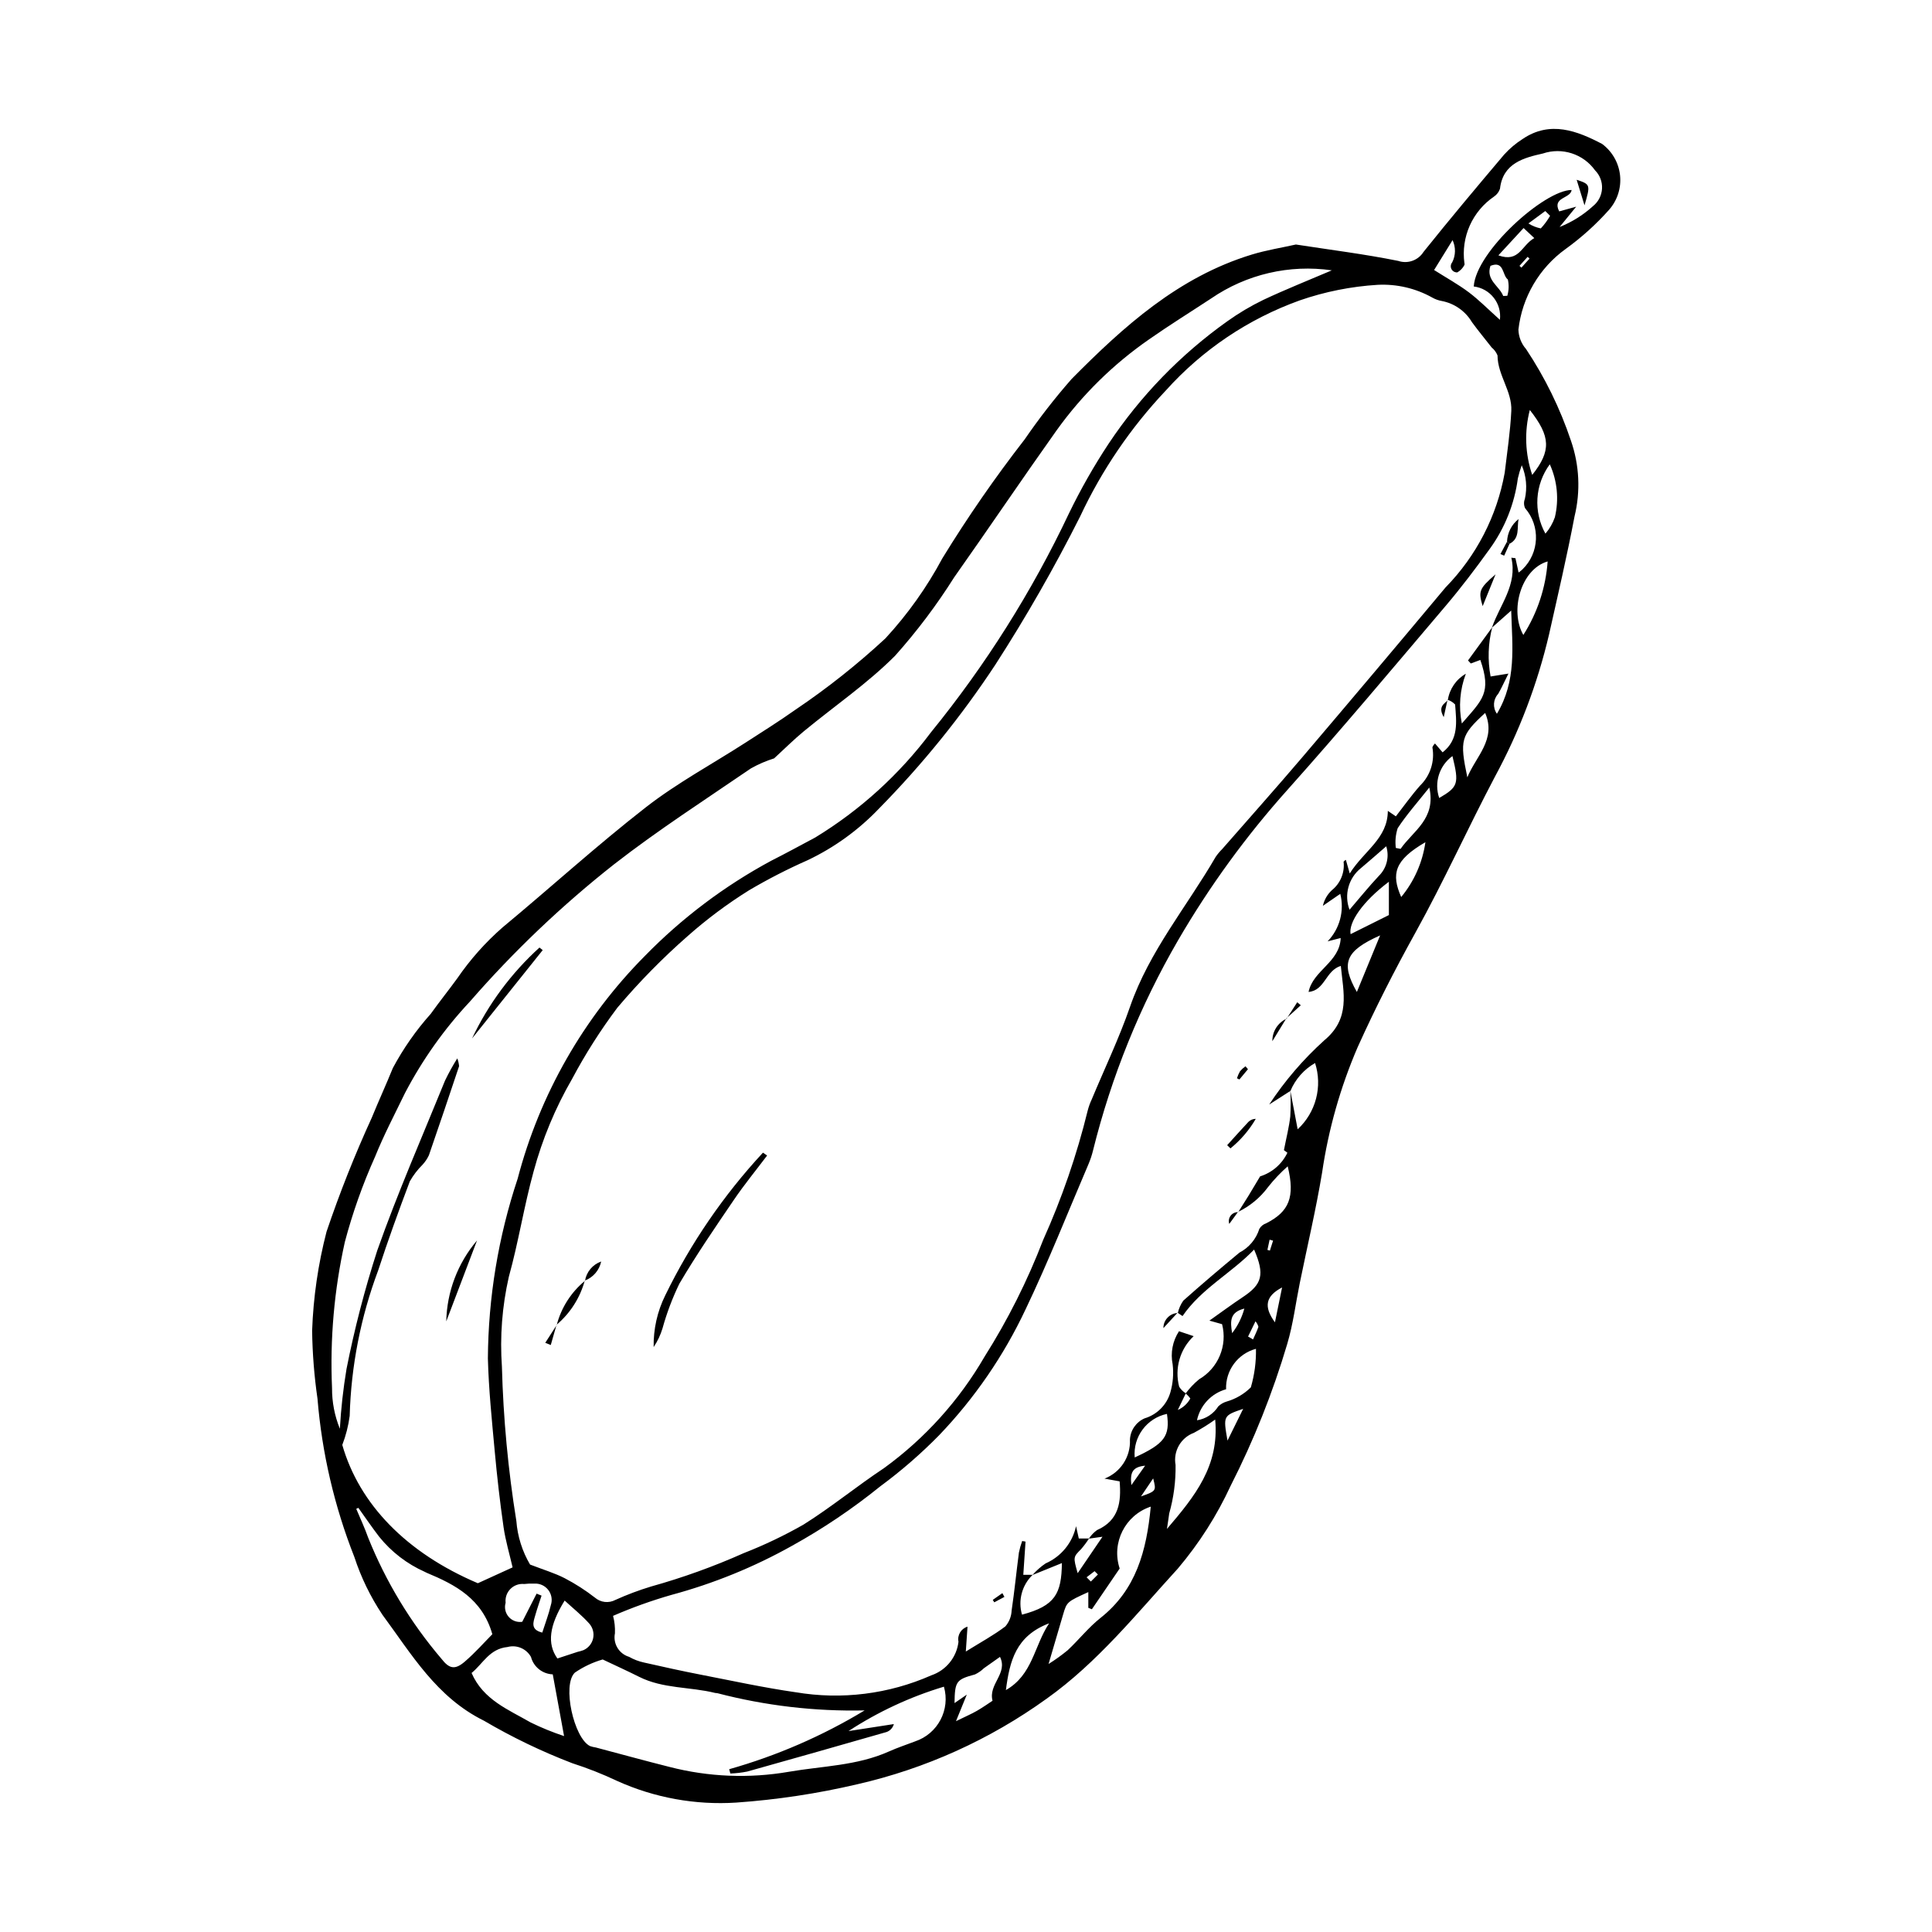 <?xml version="1.0" encoding="UTF-8"?>
<!-- Uploaded to: ICON Repo, www.iconrepo.com, Generator: ICON Repo Mixer Tools -->
<svg fill="#000000" width="800px" height="800px" version="1.1" viewBox="144 144 512 512" xmlns="http://www.w3.org/2000/svg">
 <g>
  <path d="m487.44 208.8c9.262 1.434 18.25 2.547 27.102 4.34 2.516 0.855 5.289-0.129 6.703-2.379 6.988-8.727 14.18-17.297 21.402-25.832l0.004 0.004c1.43-1.578 3.066-2.957 4.867-4.102 7.305-4.965 14.508-2.117 21.059 1.312h-0.004c2.684 1.992 4.41 5.016 4.758 8.34 0.348 3.32-0.719 6.637-2.934 9.141-3.43 3.844-7.266 7.309-11.445 10.328-7.023 5.039-11.586 12.816-12.555 21.406 0.055 1.898 0.77 3.715 2.019 5.141 5.023 7.547 9.027 15.723 11.91 24.32 2.231 6.445 2.559 13.395 0.945 20.02-1.992 10.473-4.422 20.867-6.754 31.273-3.082 13.145-7.898 25.82-14.328 37.688-7.211 13.676-13.578 27.812-21.07 41.328-5.523 9.961-10.672 20.059-15.344 30.422-4.57 10.609-7.731 21.77-9.406 33.199-1.625 9.801-3.922 19.488-5.906 29.23-1.098 5.387-1.762 10.902-3.324 16.148v0.004c-3.84 12.953-8.855 25.527-14.984 37.57-3.656 7.922-8.363 15.309-13.996 21.965-11.023 12.07-21.363 24.957-34.773 34.496h-0.004c-15.051 10.848-32.121 18.562-50.211 22.691-10.531 2.469-21.242 4.09-32.031 4.848-10.848 0.707-21.703-1.266-31.609-5.742-3.848-1.82-7.812-3.383-11.863-4.684-8.105-3.106-15.938-6.875-23.422-11.273-12.605-6.227-19.203-17.672-26.941-28.129l0.004-0.004c-3.152-4.727-5.644-9.867-7.41-15.27-5.293-13.422-8.582-27.551-9.762-41.934-0.863-5.965-1.34-11.984-1.422-18.016 0.312-8.859 1.594-17.66 3.82-26.238 3.473-10.262 7.469-20.336 11.977-30.184 1.809-4.418 3.801-8.766 5.598-13.188 2.762-5.164 6.125-9.977 10.027-14.344 2.273-3.18 4.727-6.234 7.027-9.395 3.418-4.988 7.449-9.527 12.004-13.512 12.727-10.555 24.969-21.711 38.004-31.859 8.238-6.414 17.559-11.426 26.371-17.105 4.473-2.883 8.984-5.715 13.324-8.789l-0.004 0.004c8.398-5.664 16.348-11.969 23.777-18.855 5.906-6.398 10.977-13.523 15.082-21.199 6.691-10.914 13.98-21.449 21.836-31.559 3.816-5.562 7.961-10.891 12.406-15.965 13.812-13.961 28.363-27.078 47.762-32.992 3.863-1.18 7.891-1.816 11.715-2.672zm-54.832 342.91c-0.633 0.992-1.34 1.938-2.109 2.828-2.086 2.113-2.125 2.07-0.902 6.371l6.57-9.656-3.606 0.504c0.574-0.883 1.305-1.648 2.156-2.266 5.828-2.578 6.457-7.418 6-12.918l-4.016-0.727c4.238-1.621 6.953-5.777 6.746-10.309 0.109-2.477 1.621-4.676 3.894-5.664 3.309-0.988 5.887-3.598 6.832-6.922 0.68-2.394 0.883-4.898 0.594-7.375-0.617-3.035-0.016-6.191 1.68-8.785l3.887 1.305c-3.637 3.426-5.109 8.562-3.84 13.395 0.441 0.715 1.043 1.316 1.762 1.75l-2.125 4.41c1.414-0.613 2.582-1.684 3.316-3.039-0.352-0.5-0.77-0.945-1.246-1.328 1.039-1.391 2.238-2.656 3.578-3.762 5.07-2.953 7.559-8.922 6.086-14.605l-3.359-0.941c3.406-2.406 6.074-4.391 8.84-6.223 5.141-3.406 5.887-5.949 3.008-12.605-6.113 6.332-13.965 10.324-18.969 17.621l-1.312-0.887 0.062 0.07c0.266-1.176 0.762-2.289 1.457-3.273 4.871-4.34 9.848-8.562 14.875-12.727 2.527-1.316 4.426-3.586 5.281-6.309 0.406-0.688 1.047-1.203 1.801-1.457 6.09-3.09 7.703-6.949 5.707-15.105h0.004c-1.898 1.672-3.644 3.512-5.211 5.5-2.078 2.812-4.812 5.078-7.969 6.594l0.051 0.055c0.914-1.449 1.844-2.891 2.742-4.356 0.949-1.551 1.867-3.117 3.07-5.125 3.176-0.992 5.797-3.262 7.231-6.266l-0.922-0.684c0.641-3.289 1.363-6.086 1.684-8.926 0.137-2.285 0.141-4.574 0.008-6.859 0.629 3.301 1.258 6.602 1.949 10.254 2.363-2.184 4.051-4.996 4.871-8.105 0.816-3.113 0.727-6.391-0.254-9.453-2.93 1.68-5.223 4.273-6.531 7.387l-5.633 3.613v0.004c4.109-6.254 9-11.957 14.551-16.973 7.062-5.844 5.125-12.605 4.434-19.773-4.062 1.246-4.207 6.535-8.547 6.898 1.191-5.727 8.27-7.852 8.516-14.289l-3.465 0.887v-0.004c3.215-3.332 4.484-8.094 3.352-12.586l-4.609 3.172v0.004c0.355-1.594 1.188-3.039 2.383-4.144 2.266-1.816 3.438-4.668 3.106-7.551 0.16-0.211 0.367-0.379 0.605-0.488l1.023 3.606c3.836-6.078 10.055-9.234 10.094-16.59l2.125 1.453c2.215-2.836 4.164-5.602 6.394-8.117h-0.004c2.727-2.629 3.965-6.445 3.297-10.176 0.152-0.387 0.387-0.73 0.688-1.016l2.016 2.348c4.359-3.414 3.656-8.133 3.316-12.68v0.004c-0.551-0.586-1.246-1.02-2.012-1.258l0.086 0.066h-0.004c0.449-2.926 2.207-5.492 4.777-6.965-1.59 4.207-1.957 8.777-1.062 13.184 5.531-6.367 7.894-8.137 4.902-16.836l-2.527 0.934-0.738-0.801c2.133-2.922 4.269-5.848 6.402-8.773l0.004 0.004c-1.09 4.254-1.234 8.699-0.426 13.016l4.731-0.766c-1.195 2.387-1.875 3.922-2.715 5.367v0.004c-1.352 1.457-1.492 3.66-0.34 5.277 5.242-8.75 4.078-17.773 3.785-27.352l-5.106 4.527c2.074-6.066 6.797-11.285 5.144-18.543l1.086 0.141 0.836 3.785v0.004c0.367-0.246 0.711-0.527 1.031-0.832 4.484-4.363 4.793-11.465 0.703-16.199-0.363-0.773-0.391-1.664-0.074-2.457 0.668-2.992 0.379-6.117-0.828-8.934-0.414 1.133-0.758 2.289-1.027 3.465-0.887 6.738-3.434 13.148-7.418 18.652-3.731 5.195-7.606 10.312-11.742 15.184-13.809 16.27-27.523 32.629-41.742 48.543h0.004c-11.055 12.312-20.82 25.73-29.141 40.035-10.102 17.406-17.688 36.152-22.539 55.68-0.293 1.211-0.684 2.398-1.168 3.551-5.523 12.898-10.68 25.973-16.73 38.621v-0.004c-5.773 12.262-13.496 23.508-22.867 33.301-4.844 4.938-10.074 9.48-15.641 13.582-7.312 5.914-15.129 11.18-23.355 15.738-10.074 5.644-20.812 10.016-31.965 13.02-5.273 1.512-10.445 3.367-15.477 5.555 0.398 1.504 0.566 3.062 0.496 4.617-0.555 2.734 1.07 5.441 3.746 6.242 1.238 0.703 2.578 1.215 3.973 1.512 5.004 1.141 10.02 2.242 15.055 3.223 8.352 1.625 16.684 3.438 25.102 4.648v-0.004c12.176 2.07 24.691 0.508 35.988-4.484 3.906-1.328 6.699-4.785 7.18-8.883-0.363-1.754 0.676-3.492 2.391-4.004l-0.449 6.586c3.981-2.473 7.406-4.328 10.473-6.652v0.004c1.016-1.172 1.602-2.652 1.668-4.203 0.75-5.094 1.258-10.223 1.926-15.328h-0.004c0.215-1.055 0.504-2.094 0.871-3.106l0.891 0.152-0.59 8.801h2.484c-2.836 2.719-3.926 6.789-2.828 10.562 8.82-2.344 10.465-5.566 10.574-13.668l-7.824 3.172c1.035-1.176 2.215-2.215 3.512-3.09 4.113-1.801 7.113-5.469 8.059-9.859l0.73 3.254c1.023 0.004 1.871 0.004 2.719 0.004zm-148.14 6.91c3.672 1.418 6.562 2.269 9.191 3.625 2.816 1.469 5.496 3.191 8.004 5.141 1.508 1.301 3.656 1.543 5.414 0.613 3.078-1.395 6.242-2.582 9.477-3.562 8.383-2.34 16.586-5.293 24.535-8.84 5.453-2.129 10.746-4.656 15.832-7.555 7.371-4.617 14.133-10.191 21.391-15h-0.004c10.832-7.875 19.898-17.926 26.609-29.512 6.18-9.773 11.379-20.133 15.527-30.926 4.957-11.023 8.906-22.477 11.789-34.219 0.262-1.035 0.621-2.043 1.074-3.004 3.414-8.199 7.277-16.242 10.176-24.617 5.09-14.699 15.047-26.504 22.684-39.684 0.504-0.734 1.078-1.422 1.711-2.047 7.137-8.172 14.367-16.266 21.395-24.527 12.676-14.898 25.285-29.848 37.832-44.855v0.004c8.145-8.324 13.598-18.902 15.656-30.367 0.645-5.465 1.488-10.922 1.75-16.406 0.25-5.152-3.621-9.453-3.652-14.672h0.004c-0.328-0.824-0.859-1.551-1.543-2.113-1.746-2.234-3.559-4.422-5.234-6.711-1.746-2.949-4.68-5-8.051-5.629-0.879-0.16-1.719-0.465-2.492-0.91-4.394-2.449-9.391-3.617-14.414-3.367-7.055 0.43-14.02 1.82-20.695 4.133-13.617 4.894-25.805 13.094-35.469 23.863-9.305 9.844-16.977 21.117-22.715 33.387-6.793 13.492-14.297 26.613-22.484 39.309-9.004 13.668-19.324 26.426-30.805 38.09-5.418 5.684-11.828 10.328-18.922 13.699-5.332 2.356-10.523 5.019-15.547 7.981-5.742 3.582-11.172 7.637-16.238 12.121-6.68 5.856-12.91 12.203-18.645 18.988-4.477 5.965-8.484 12.266-11.988 18.852-4.457 7.699-7.891 15.949-10.211 24.539-2.543 9.219-4.008 18.734-6.57 27.945-1.773 7.805-2.391 15.828-1.828 23.809 0.363 13.699 1.645 27.359 3.828 40.887 0.312 4.074 1.555 8.02 3.629 11.539zm-4.625 0.75c-0.809-3.516-1.879-7.074-2.402-10.711-0.961-6.684-1.723-13.402-2.34-20.129-0.746-8.145-1.59-16.297-1.805-24.465h-0.004c0.105-16.211 2.766-32.309 7.887-47.691 5.84-22.305 17.469-42.668 33.711-59.035 9.82-10.055 21.105-18.559 33.477-25.227 3.945-1.992 7.828-4.113 11.727-6.195h-0.004c11.879-7.246 22.27-16.691 30.609-27.828 14.488-17.805 26.773-37.293 36.59-58.043 3.098-6.394 6.617-12.578 10.535-18.508 8.41-12.621 19.051-23.598 31.41-32.387 3.027-2.168 6.234-4.07 9.586-5.691 5.82-2.742 11.816-5.121 18.133-7.82v0.004c-11.219-1.625-22.641 1.035-31.988 7.453-5.477 3.602-11.055 7.062-16.422 10.82-9.516 6.59-17.828 14.766-24.566 24.18-9.152 12.879-17.988 25.98-27.102 38.891v-0.004c-4.633 7.359-9.875 14.316-15.668 20.801-7.356 7.379-16.113 13.355-24.195 20.023-2.641 2.176-5.07 4.609-7.859 7.168-2.137 0.668-4.195 1.559-6.148 2.656-12.176 8.332-24.617 16.348-36.246 25.398-13.844 10.906-26.637 23.086-38.211 36.379-6.816 7.273-12.613 15.445-17.23 24.285-2.719 5.598-5.613 11.125-7.938 16.887v-0.004c-3.266 7.285-5.938 14.824-7.988 22.543-2.824 12.699-3.969 25.715-3.398 38.711-0.023 3.703 0.68 7.371 2.078 10.801 0.293-5.309 0.883-10.598 1.758-15.84 2.102-10.625 4.824-21.117 8.156-31.422 5.375-15.223 11.871-30.051 17.961-45.02 0.969-2.012 2.051-3.973 3.238-5.867 0.254 0.66 0.418 1.355 0.48 2.062-2.637 7.883-5.281 15.766-8.004 23.621-0.43 0.91-0.992 1.75-1.676 2.488-1.32 1.309-2.457 2.789-3.375 4.406-2.953 7.809-5.801 15.664-8.387 23.602-4.633 12.352-7.184 25.383-7.551 38.566-0.348 2.633-1.008 5.219-1.961 7.695 4.512 15.68 16.941 28.586 35.93 36.648zm57.707 54.629-0.309-1.141c12.605-3.562 24.68-8.805 35.891-15.582-13.164 0.293-26.305-1.246-39.043-4.57-0.168-0.047-0.359-0.008-0.531-0.051-6.676-1.672-13.82-1.082-20.184-4.281-3.133-1.574-6.332-3.019-9.66-4.602l0.004 0.004c-2.629 0.758-5.117 1.934-7.371 3.481-3.438 3.238-0.258 17.371 4.008 19.465h-0.004c0.504 0.176 1.023 0.305 1.551 0.379 6.504 1.719 12.988 3.508 19.512 5.148 10.344 2.668 21.137 3.106 31.664 1.285 8.891-1.535 18.039-1.59 26.48-5.367 2.266-1.016 4.637-1.797 6.957-2.684l0.004-0.004c6.016-2.004 9.379-8.398 7.629-14.492-8.949 2.691-17.461 6.656-25.285 11.766l12.012-1.855h0.004c-0.262 0.98-0.984 1.766-1.938 2.106-12.289 3.531-24.59 7.023-36.906 10.473h0.004c-1.48 0.293-2.981 0.469-4.488 0.523zm197.01-394.08c0.555-9.242 18.742-25.57 25.938-25.574-0.277 2.34-5.262 1.852-3.289 5.676l4.496-1.246-4.391 5.375v0.004c3.273-1.301 6.289-3.188 8.887-5.566 1.402-1.137 2.254-2.812 2.352-4.613 0.094-1.797-0.574-3.555-1.844-4.832-3.137-4.363-8.75-6.172-13.84-4.461-4.965 1.121-10.59 2.527-11.355 9.336l-0.004 0.004c-0.281 0.844-0.836 1.57-1.574 2.07-2.816 1.918-5.043 4.578-6.43 7.688-1.387 3.109-1.879 6.547-1.426 9.922 0.062 0.168 0.062 0.352 0.008 0.52-0.426 0.82-1.074 1.5-1.875 1.961-0.648 0.047-1.262-0.297-1.559-0.875-0.297-0.578-0.223-1.277 0.191-1.777 0.945-1.844 0.98-4.019 0.102-5.894-1.918 3.106-3.391 5.484-4.894 7.922 3.305 2.094 6.394 3.797 9.188 5.894 2.684 2.016 5.059 4.441 8.254 7.305v-0.004c0.523-4.352-2.582-8.309-6.934-8.832zm-295.59 323.68-0.562 0.258c1.059 2.539 2.246 5.035 3.156 7.629 4.691 11.684 11.254 22.523 19.422 32.105 2.125 2.75 3.648 2.941 6.195 0.75 2.769-2.383 5.207-5.152 7.293-7.258-2.68-9.402-9.801-13.113-17.402-16.281-0.164-0.066-0.316-0.16-0.477-0.234v-0.004c-4.719-2.098-8.871-5.289-12.109-9.312-1.914-2.492-3.684-5.098-5.516-7.652zm51.516 44.121c-2.734-0.098-5.078-1.973-5.769-4.613-1.227-2.199-3.789-3.285-6.223-2.633-4.801 0.477-6.5 4.43-9.523 6.883 3.113 7.152 9.805 9.715 15.695 13.133v-0.004c2.856 1.395 5.805 2.594 8.82 3.594-1.105-6.035-2.019-11.012-3-16.359zm158.48-44.449h-0.004c-6.797 2.258-10.484 9.594-8.238 16.398-2.586 3.789-4.977 7.293-7.363 10.797l-0.945-0.371v-4.176c-5.68 2.582-5.691 2.59-6.688 5.961-1.23 4.18-2.457 8.363-3.848 13.094 1.762-1.105 3.449-2.32 5.055-3.637 2.977-2.781 5.535-6.059 8.707-8.57 9.422-7.449 12.211-17.746 13.32-29.496zm17.07-23.074c-1.809 1.285-3.691 2.461-5.637 3.516-3.473 1.281-5.523 4.871-4.863 8.512 0.07 4.344-0.5 8.676-1.684 12.859-0.137 1.074-0.312 2.148-0.602 4.098 7.438-8.695 13.914-16.73 12.785-28.984zm-174.32 63.316c1.734-0.57 3.551-1.172 5.371-1.762 0.516-0.109 1.023-0.258 1.523-0.438 1.312-0.574 2.273-1.746 2.574-3.144 0.301-1.402-0.09-2.867-1.051-3.93-1.957-2.184-4.285-4.035-6.496-6.074-4.098 6.629-4.703 11.441-1.922 15.348zm105.63 16.617c2.562-1.258 4.109-1.914 5.551-2.746 1.629-0.941 3.164-2.035 4.133-2.668-1.16-4.438 4.148-7.199 1.977-11.629-1.5 1.059-2.879 2.031-4.254 3.008h-0.004c-0.691 0.676-1.492 1.23-2.367 1.645-4.961 1.348-5.344 1.805-5.426 7.594l3.254-2.242zm-114.95-26.336 3.809-7.465 1.312 0.527c-0.562 1.738-1.172 3.461-1.668 5.219-0.512 1.801-1.359 3.809 1.859 4.574 0.809-2.547 1.707-4.863 2.266-7.258v-0.004c0.461-1.371 0.211-2.883-0.672-4.027-0.883-1.148-2.277-1.781-3.723-1.688-0.887-0.039-1.773-0.004-2.656 0.105-1.352-0.141-2.695 0.34-3.656 1.305-0.957 0.965-1.426 2.312-1.273 3.664-0.387 1.301-0.078 2.711 0.812 3.734s2.246 1.516 3.59 1.312zm186.53-61.629c-3.898 1.09-6.871 4.258-7.715 8.219 2.336-0.352 4.398-1.699 5.66-3.695 0.621-0.586 1.371-1.02 2.191-1.262 2.422-0.695 4.629-1.988 6.422-3.762 0.969-3.316 1.426-6.762 1.359-10.215-4.816 1.285-8.102 5.734-7.918 10.715zm85.215-219.38c-7.078 2.043-10.117 13.055-6.441 19.488v-0.004c3.731-5.859 5.945-12.555 6.441-19.484zm-42.074 84.891c-7.004 5.262-10.73 10.812-10.148 13.883l10.148-5.059zm-0.703-9.402c-2.449 2.121-4.551 3.984-6.703 5.789l0.004-0.004c-3.301 2.625-4.523 7.086-3.027 11.027 2.781-3.231 5.18-6.215 7.801-8.996v-0.004c2.059-2.035 2.805-5.055 1.926-7.812zm43.348-101.23c-1.934 2.629-3.07 5.758-3.277 9.016-0.203 3.258 0.531 6.508 2.117 9.359 1.102-1.277 1.949-2.75 2.504-4.34 1.117-4.699 0.648-9.637-1.344-14.035zm-21.852 82.957c2.203-5.488 7.754-10.023 4.719-17.062-6.441 5.922-6.801 7.172-4.719 17.062zm-122.29 241.89c7.117-4.078 7.394-11.516 11.453-17.695-8.828 3.356-10.453 9.996-11.453 17.695zm112.21-239.19c-3.113 3.926-6.027 7.188-8.395 10.805h0.004c-0.539 1.68-0.703 3.461-0.48 5.211l1.266 0.242c3.262-4.746 9.469-7.926 7.606-16.258zm26.633-100.06 0.004 0.004c-1.473 5.676-1.25 11.664 0.637 17.215 5.078-6.387 4.883-10.199-0.637-17.215zm-104.71 277.6c7.93-3.637 9.402-5.68 8.551-11.551l0.004 0.004c-5.359 1.137-9.031 6.094-8.551 11.551zm65.043-138.35c-9.262 4.125-10.496 7.359-6.164 14.988 2.035-4.941 3.871-9.41 6.164-14.988zm5.586-10.168c3.438-4.16 5.656-9.188 6.414-14.527-8.223 4.766-9.109 8.426-6.414 14.527zm13.574-37.359 0.004 0.004c-3.488 2.527-4.91 7.039-3.504 11.109 5.035-2.934 5.301-3.781 3.504-11.109zm12.176-132.69c5.57 1.984 6.098-2.656 9.52-4.578l-2.836-2.664zm1.281 10.762 1.086-0.043c0.418-1.402 0.465-2.891 0.145-4.32-1.531-1.141-0.93-5.086-4.613-3.621-1.27 3.809 2.356 5.305 3.383 7.984zm-73.062 303.34 4.152-8.418c-5.309 1.812-5.309 1.812-4.152 8.418zm14.465-40.586c-4.375 2.285-4.949 5.074-1.891 9.242zm71.023-284-1.277-1.266-4.469 3.293h0.004c1.004 0.637 2.117 1.082 3.281 1.316 0.949-1.016 1.773-2.137 2.461-3.344zm-108.42 339.38c4.078-1.457 4.078-1.457 3.231-4.777zm24.156-43.266c1.5-1.941 2.598-4.156 3.238-6.519-3.828 0.969-3.781 3.242-3.238 6.519zm-26.703 40.262 3.648-5.148c-3.387 0.336-4.019 1.832-3.648 5.148zm30.93-39.371 1.316 0.766c0.488-1.105 1.035-2.191 1.426-3.332h0.004c-0.152-0.543-0.418-1.043-0.781-1.469zm71.926-283.74 0.512 0.473 2.152-2.394-0.508-0.469zm-65.301 258.33-0.918-0.25-0.582 2.699 0.66 0.18zm-49.422 89.215 1.133 1.125 1.867-1.871-0.879-0.879z"/>
  <path d="m347.29 450.23c-2.941 3.902-6.051 7.695-8.793 11.73-4.973 7.316-9.988 14.625-14.465 22.242-1.84 3.805-3.336 7.769-4.465 11.848-0.531 1.75-1.32 3.414-2.344 4.938-0.082-4.734 0.961-9.418 3.055-13.664 6.731-13.824 15.465-26.578 25.914-37.859z"/>
  <path d="m291.54 495.13c1.199-4.594 3.82-8.691 7.488-11.707l-0.059-0.055v0.004c-1.25 4.57-3.859 8.656-7.481 11.715z"/>
  <path d="m299.03 483.42c0.391-2.356 2.031-4.312 4.285-5.109-0.48 2.32-2.121 4.231-4.344 5.059z"/>
  <path d="m291.49 495.09-1.531 5.356-1.457-0.59 3.039-4.723z"/>
  <path d="m540.34 296.2-3.418 8.43c-1.191-3.938-0.941-4.652 3.418-8.43z"/>
  <path d="m469.21 447.49c1.871-2.062 3.723-4.144 5.629-6.176 0.52-0.516 1.223-0.809 1.957-0.809-1.742 2.996-4.019 5.648-6.711 7.828z"/>
  <path d="m543.38 287.55c0.09-2.348 1.203-4.539 3.047-5.992-0.457 2.316 0.438 5.082-2.391 6.555l-0.656-0.562z"/>
  <path d="m484.88 413.89-3.688 6.035v-0.004c-0.043-2.559 1.438-4.898 3.766-5.957z"/>
  <path d="m484.96 413.97 2.82-4.363 0.941 0.797-3.844 3.488z"/>
  <path d="m474.72 427.35-2.269 2.723-0.648-0.324c0.211-0.652 0.488-1.285 0.832-1.879 0.426-0.488 0.906-0.922 1.43-1.297z"/>
  <path d="m456.07 491.88c-1.25 1.359-2.5 2.719-3.75 4.078h-0.004c-0.008-2.144 1.676-3.914 3.816-4.008z"/>
  <path d="m410.18 567.19-2.695 1.438-0.391-0.648 2.543-1.785z"/>
  <path d="m527.61 329.44-1.004 4.609c-1.641-2.891 0.234-3.5 1.086-4.543z"/>
  <path d="m472.08 465.18-2.312 3.168c-0.242-0.742-0.105-1.555 0.367-2.176 0.469-0.621 1.215-0.973 1.996-0.938z"/>
  <path d="m544.03 288.12-1.41 3.141-0.988-0.434c0.582-1.09 1.164-2.18 1.742-3.269l0.656 0.562z"/>
  <path d="m269.1 419.2c4.316-9.121 10.391-17.309 17.867-24.09l0.855 0.684z"/>
  <path d="m270.42 472.73c-2.805 7.371-5.344 14.055-8.156 21.449 0.168-7.875 3.051-15.453 8.156-21.449z"/>
  <path d="m563.91 198.41-2.082-6.766c3.648 1.203 3.695 1.316 2.082 6.766z"/>
 </g>
</svg>